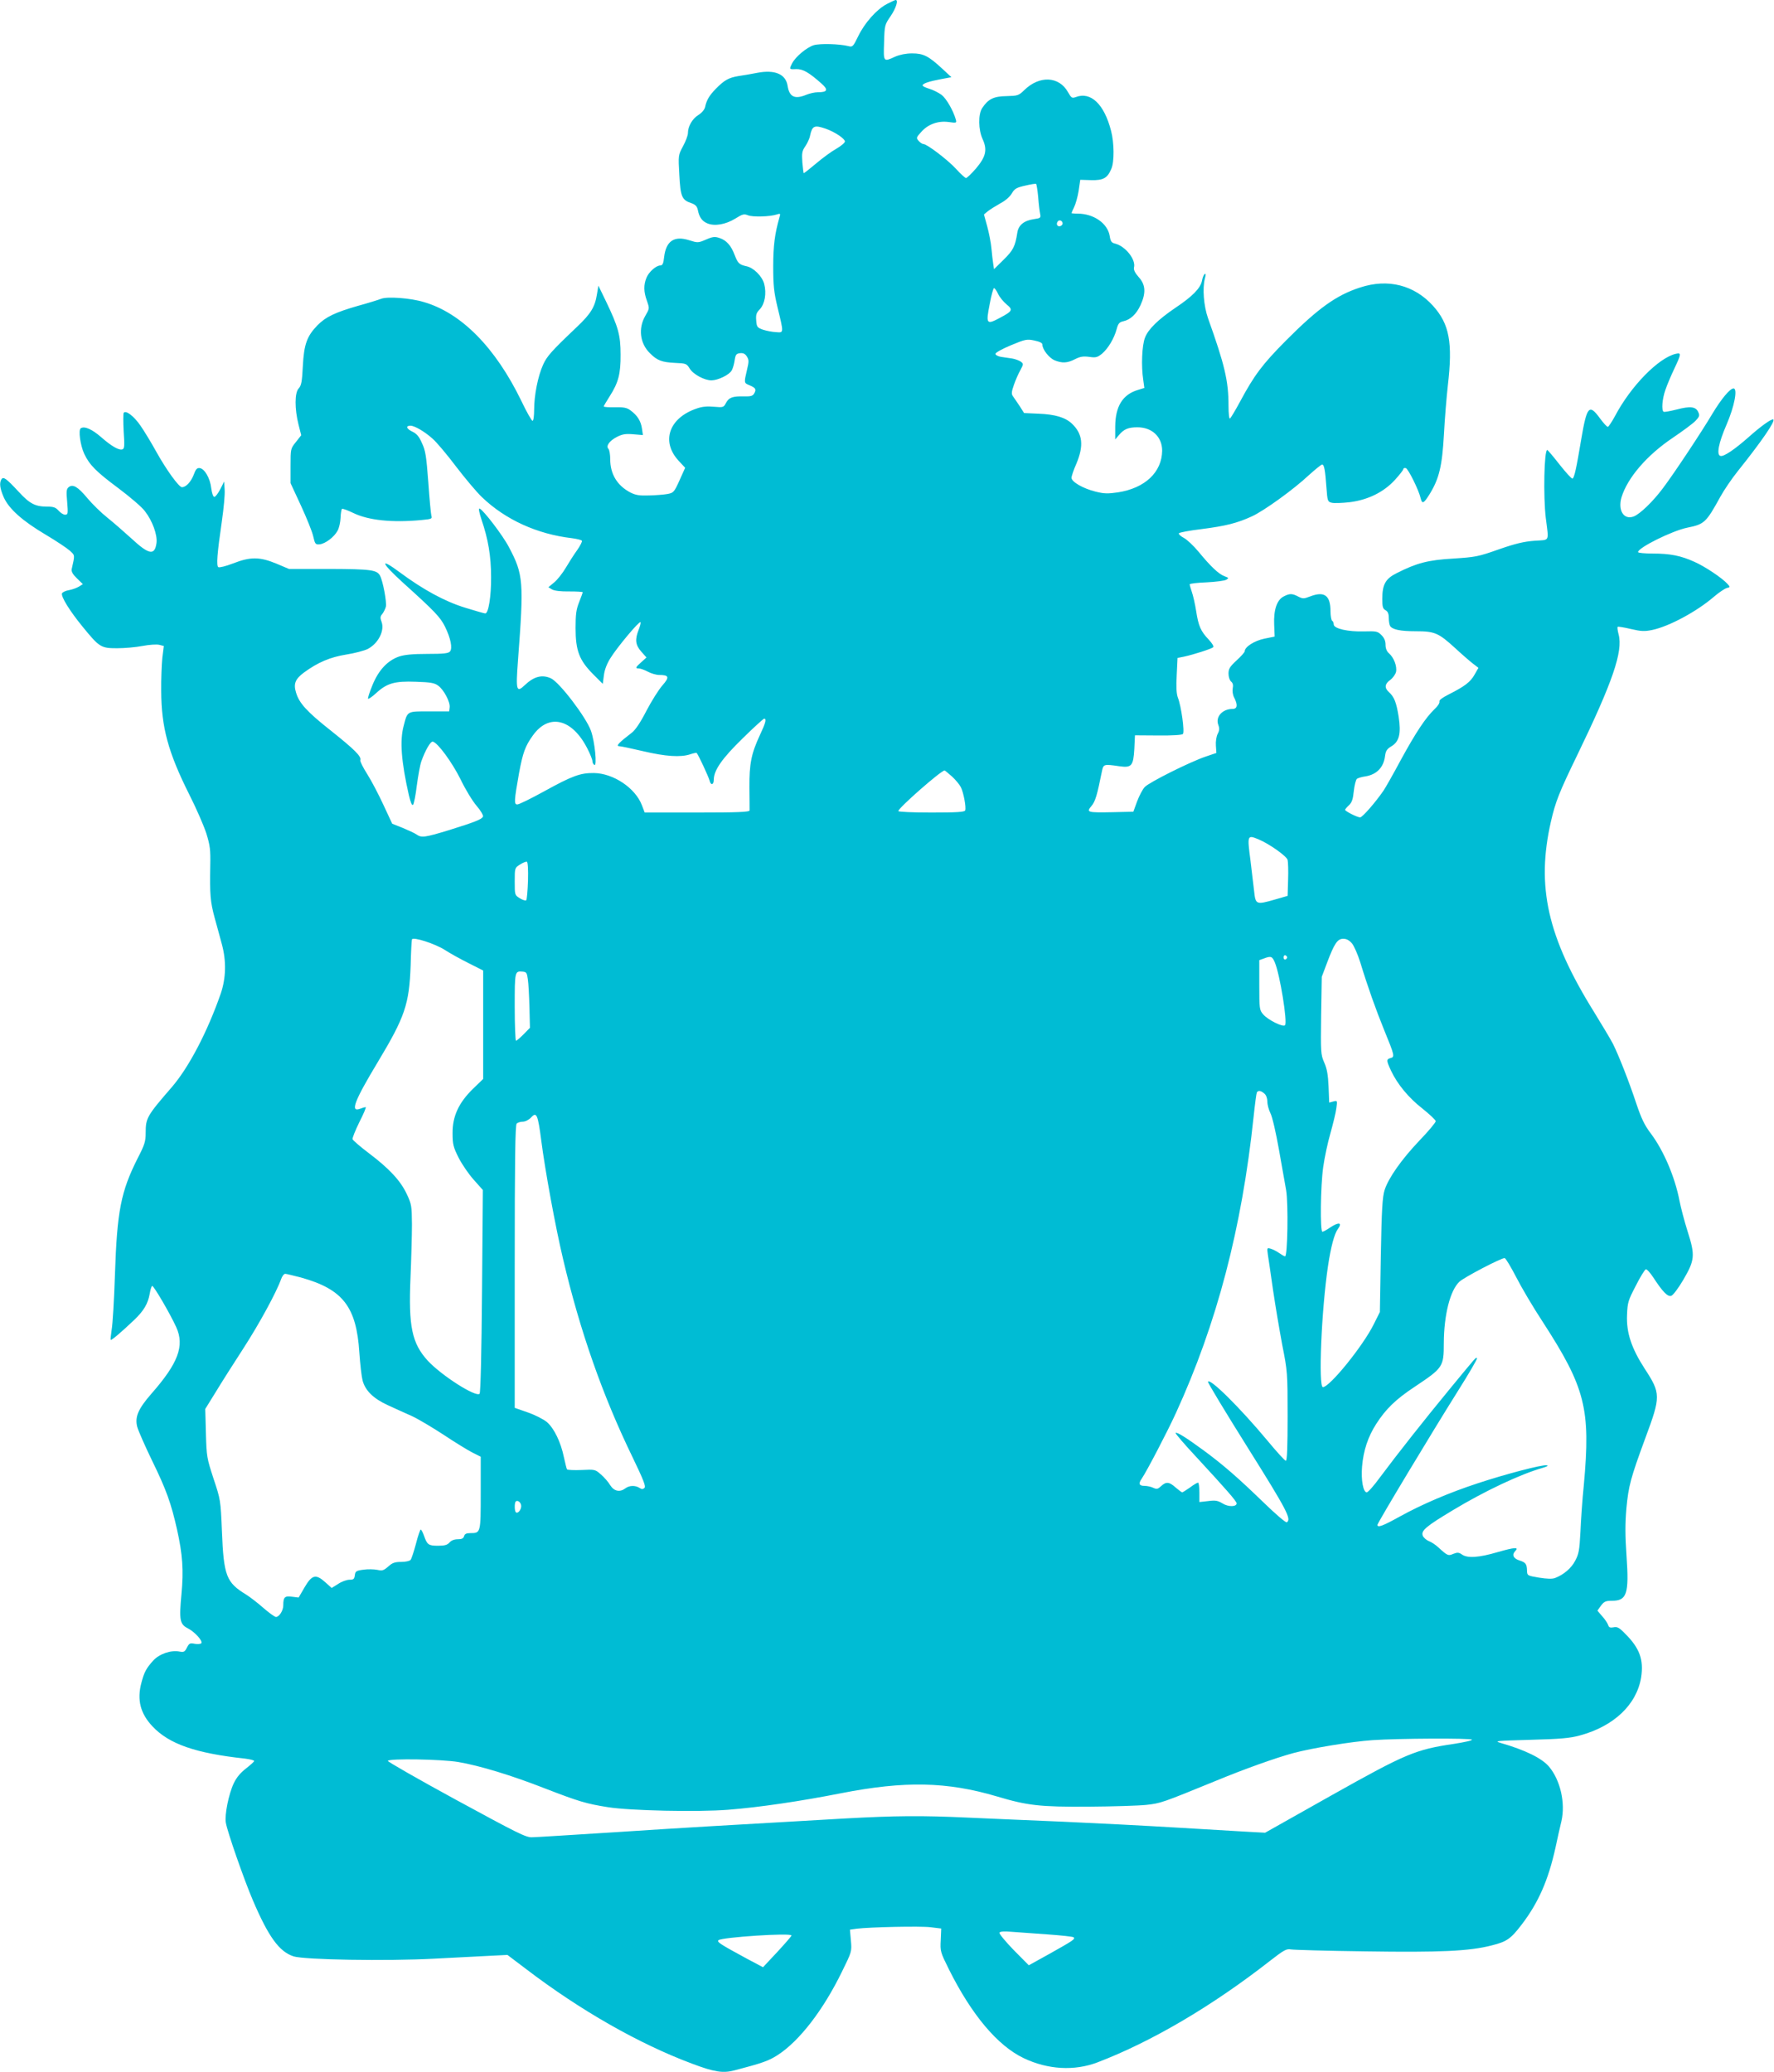 <?xml version="1.0" standalone="no"?>
<!DOCTYPE svg PUBLIC "-//W3C//DTD SVG 20010904//EN"
 "http://www.w3.org/TR/2001/REC-SVG-20010904/DTD/svg10.dtd">
<svg version="1.0" xmlns="http://www.w3.org/2000/svg"
 width="1096pt" height="1280pt" viewBox="0 0 1096 1280"
 preserveAspectRatio="xMidYMid meet">
<g transform="translate(0,1280) scale(0.1,-0.1)"
fill="#00bcd4" stroke="none">
<path d="M5479 12775 c-62 -32 -137 -116 -177 -199 -31 -64 -35 -68 -60 -61
-56 14 -175 17 -214 6 -44 -14 -112 -70 -134 -112 -19 -38 -19 -38 25 -36 41
1 77 -19 156 -89 44 -39 38 -54 -23 -54 -18 0 -49 -7 -69 -15 -72 -30 -106
-15 -117 54 -11 73 -78 102 -188 81 -35 -7 -87 -16 -116 -20 -60 -10 -87 -25
-140 -79 -40 -41 -57 -70 -66 -113 -4 -16 -20 -35 -42 -49 -37 -23 -64 -70
-64 -112 0 -13 -13 -49 -30 -80 -30 -56 -30 -57 -23 -178 7 -134 16 -155 74
-174 25 -9 35 -19 40 -41 9 -46 26 -70 59 -84 45 -19 113 -7 172 29 45 28 54
31 79 21 29 -12 136 -9 178 5 22 7 24 6 17 -16 -29 -102 -39 -176 -39 -304 0
-119 4 -158 27 -255 39 -161 39 -156 -10 -152 -23 1 -59 8 -80 15 -36 13 -39
17 -42 57 -3 35 1 48 22 69 31 33 43 99 27 158 -13 47 -65 99 -109 108 -45 10
-53 18 -73 69 -22 59 -51 92 -95 106 -27 9 -41 8 -82 -10 -49 -21 -51 -21
-105 -4 -92 29 -142 -5 -154 -104 -4 -40 -10 -52 -23 -52 -26 0 -71 -39 -86
-76 -18 -44 -18 -86 3 -143 16 -47 16 -47 -10 -92 -45 -77 -34 -171 29 -232
44 -44 73 -55 153 -59 69 -3 73 -4 92 -35 22 -36 91 -73 135 -73 41 1 110 34
125 62 7 12 15 41 18 63 5 34 10 40 33 43 19 2 31 -3 42 -20 13 -21 14 -30 1
-83 -19 -81 -19 -81 15 -95 38 -16 44 -25 30 -50 -9 -16 -20 -20 -63 -19 -71
2 -94 -7 -112 -41 -14 -27 -17 -28 -74 -23 -41 4 -74 1 -107 -11 -171 -58
-221 -203 -112 -322 l41 -44 -35 -78 c-33 -73 -37 -77 -74 -84 -21 -4 -73 -8
-114 -9 -60 -2 -83 2 -115 18 -82 43 -125 114 -125 206 0 29 -5 58 -11 64 -17
17 6 50 53 74 34 17 53 20 101 16 l59 -5 -6 41 c-7 47 -29 81 -70 111 -22 17
-41 21 -97 20 -38 -1 -69 1 -69 5 0 3 16 30 35 60 56 87 70 142 69 261 0 119
-14 170 -91 330 l-46 95 -9 -53 c-12 -78 -38 -121 -125 -203 -156 -148 -185
-181 -208 -233 -32 -71 -55 -189 -55 -276 0 -40 -4 -70 -10 -70 -5 0 -37 55
-69 123 -160 330 -371 544 -603 611 -82 25 -226 35 -263 20 -16 -6 -82 -27
-145 -44 -139 -40 -198 -68 -249 -120 -65 -67 -83 -118 -90 -251 -5 -97 -9
-121 -26 -139 -25 -27 -25 -126 -1 -222 l17 -67 -33 -42 c-33 -41 -33 -42 -33
-148 l0 -106 64 -138 c35 -76 70 -162 76 -190 11 -48 14 -52 39 -50 35 3 91
45 112 85 9 16 17 52 18 79 1 27 5 52 9 55 3 3 34 -8 69 -25 94 -46 242 -61
421 -44 64 6 68 8 62 27 -3 12 -12 105 -19 208 -12 159 -17 194 -39 240 -18
42 -33 59 -61 72 -35 17 -41 36 -10 36 25 0 87 -36 135 -79 26 -22 92 -101
147 -174 56 -73 128 -159 160 -189 145 -139 341 -228 555 -253 31 -4 60 -11
62 -16 3 -4 -10 -30 -28 -56 -19 -26 -51 -76 -71 -110 -20 -34 -53 -76 -73
-92 l-35 -29 23 -14 c15 -8 54 -13 107 -12 45 0 82 -2 82 -5 0 -3 -10 -31 -22
-61 -18 -45 -22 -75 -22 -160 0 -140 23 -199 107 -284 l61 -61 7 53 c4 34 19
73 41 107 40 65 177 229 185 221 3 -3 -2 -23 -11 -46 -24 -61 -21 -94 16 -136
l32 -36 -32 -29 c-37 -33 -39 -39 -14 -39 9 0 34 -9 55 -20 20 -11 52 -20 69
-20 61 0 66 -13 21 -64 -23 -26 -67 -96 -99 -157 -38 -74 -69 -120 -92 -137
-77 -59 -98 -81 -78 -82 10 0 77 -14 149 -31 140 -33 232 -39 292 -19 20 7 38
10 39 8 11 -11 74 -148 80 -171 7 -31 26 -27 26 6 0 58 51 131 177 254 69 68
130 123 134 123 16 0 9 -27 -26 -101 -53 -114 -66 -176 -65 -324 1 -71 1 -136
1 -142 -1 -10 -73 -13 -325 -13 l-323 0 -18 47 c-41 105 -175 195 -295 197
-85 1 -134 -17 -310 -114 -80 -44 -153 -80 -164 -80 -21 0 -20 21 11 195 23
124 38 166 85 231 99 139 243 104 337 -81 17 -33 31 -68 31 -77 0 -9 5 -20 12
-24 18 -11 3 144 -21 211 -30 84 -194 299 -247 324 -55 25 -105 12 -162 -42
-51 -49 -56 -34 -42 150 37 492 34 533 -56 703 -36 70 -159 231 -181 238 -8 2
-3 -22 12 -69 41 -120 59 -225 59 -354 1 -119 -16 -225 -36 -225 -5 0 -62 16
-126 36 -126 39 -259 112 -402 218 -129 96 -117 60 22 -66 194 -175 228 -211
257 -269 35 -71 48 -134 31 -154 -10 -12 -40 -15 -139 -15 -92 0 -141 -5 -175
-16 -72 -25 -127 -84 -165 -177 -18 -44 -30 -81 -27 -84 3 -3 25 12 49 34 67
62 115 76 246 71 91 -3 115 -7 138 -24 35 -25 75 -101 71 -134 l-3 -25 -123 0
c-139 0 -134 3 -158 -89 -25 -92 -15 -221 32 -429 11 -45 19 -66 26 -59 5 5
16 58 23 118 8 60 20 127 28 150 25 70 57 125 71 122 31 -7 119 -128 171 -232
29 -61 74 -135 99 -164 25 -29 43 -59 40 -67 -7 -17 -50 -34 -214 -85 -145
-44 -166 -47 -196 -26 -11 8 -50 26 -86 41 l-65 26 -54 116 c-29 63 -74 149
-100 190 -26 41 -46 80 -43 87 8 22 -35 65 -182 182 -148 117 -196 170 -215
235 -17 54 -5 84 49 124 86 63 162 95 261 111 52 8 111 24 132 34 66 34 107
114 86 169 -9 24 -8 33 5 48 8 10 18 30 22 45 6 28 -18 157 -36 191 -19 36
-55 41 -313 42 l-250 0 -78 33 c-102 42 -160 43 -267 1 -44 -17 -85 -27 -91
-23 -13 8 -8 80 22 286 11 76 19 161 17 190 l-3 53 -24 -47 c-14 -27 -30 -48
-37 -48 -7 0 -15 23 -19 54 -7 62 -41 120 -71 124 -17 2 -25 -7 -38 -43 -17
-43 -47 -75 -72 -75 -19 0 -98 110 -159 220 -32 58 -76 130 -97 160 -41 60
-92 98 -104 79 -3 -6 -3 -58 0 -115 6 -87 5 -105 -7 -110 -21 -8 -67 18 -132
75 -56 49 -103 70 -126 55 -16 -10 -3 -105 21 -157 33 -70 74 -111 211 -213
72 -54 146 -117 164 -142 47 -60 78 -147 72 -196 -11 -80 -46 -74 -155 27 -43
39 -110 98 -149 129 -39 31 -94 85 -123 120 -59 71 -90 89 -116 68 -14 -12
-15 -26 -9 -92 6 -72 5 -78 -13 -78 -10 0 -28 11 -40 25 -18 20 -31 25 -72 25
-72 0 -107 18 -174 91 -77 83 -95 96 -107 78 -14 -23 -10 -56 14 -111 32 -72
115 -146 260 -232 64 -38 130 -82 148 -98 33 -30 32 -25 12 -114 -3 -15 6 -32
32 -57 l37 -36 -24 -15 c-13 -8 -40 -18 -61 -22 -21 -3 -41 -13 -44 -20 -7
-20 47 -108 129 -208 102 -125 112 -131 211 -131 45 0 116 6 157 14 42 8 88
11 104 7 l28 -7 -9 -72 c-4 -40 -8 -133 -7 -207 1 -223 42 -377 174 -640 43
-85 90 -193 105 -240 23 -75 26 -99 24 -200 -3 -181 0 -219 27 -320 14 -52 35
-126 45 -165 28 -103 25 -209 -7 -303 -82 -236 -197 -456 -302 -578 -154 -178
-162 -191 -162 -283 0 -53 -6 -73 -50 -158 -103 -205 -127 -324 -140 -721 -5
-152 -14 -304 -20 -336 -5 -33 -8 -62 -6 -64 5 -4 64 46 144 122 60 57 86 101
97 163 4 24 10 45 15 48 8 5 112 -173 149 -255 52 -115 12 -222 -153 -410 -83
-95 -104 -145 -88 -206 7 -25 48 -118 91 -207 89 -182 118 -264 155 -428 34
-153 41 -250 27 -399 -15 -159 -10 -185 39 -210 43 -22 93 -77 84 -92 -4 -5
-21 -7 -40 -4 -30 6 -35 4 -49 -23 -13 -26 -19 -30 -45 -25 -53 11 -126 -14
-164 -56 -43 -48 -55 -71 -72 -135 -29 -107 -7 -192 69 -272 102 -108 265
-165 570 -198 31 -4 57 -10 57 -15 0 -4 -23 -25 -50 -46 -35 -27 -59 -56 -76
-92 -31 -65 -57 -195 -49 -242 9 -56 113 -354 167 -480 97 -227 163 -318 252
-347 67 -21 574 -30 872 -14 115 6 263 14 329 17 l120 6 115 -87 c334 -255
699 -463 1026 -585 138 -52 190 -60 263 -41 171 45 209 58 265 94 135 87 282
278 398 516 60 122 61 124 55 191 l-6 68 42 6 c81 10 393 17 457 9 l65 -8 -3
-71 c-4 -70 -2 -75 51 -182 140 -280 300 -471 462 -548 149 -71 313 -80 455
-26 335 128 709 348 1067 628 85 66 101 75 128 70 16 -3 224 -9 460 -12 462
-7 644 1 782 37 92 23 117 40 186 131 102 134 163 273 207 473 12 55 28 129
37 165 25 111 -7 251 -76 334 -44 53 -148 104 -301 148 -41 12 -25 13 185 19
187 5 244 10 306 27 210 57 350 190 378 358 17 110 -9 182 -100 272 -35 36
-48 43 -70 38 -22 -4 -29 -1 -34 15 -4 11 -20 36 -37 54 l-29 34 22 31 c20 26
29 30 69 30 91 0 105 44 89 275 -9 127 -9 202 -1 295 13 139 26 188 117 435
96 258 96 276 -4 429 -82 127 -114 223 -109 333 3 76 7 89 54 179 27 54 55 99
62 102 6 2 27 -21 46 -50 58 -89 89 -121 111 -114 11 3 44 47 74 98 72 123 75
151 27 301 -20 63 -42 148 -50 189 -28 146 -98 310 -177 415 -38 50 -58 91
-89 183 -46 139 -110 301 -145 371 -14 27 -67 116 -117 197 -288 463 -358 775
-266 1177 28 122 50 178 163 411 218 450 283 640 255 744 -6 23 -9 44 -6 47 2
3 39 -3 81 -13 65 -15 84 -16 133 -6 104 22 274 113 382 206 30 26 65 49 78
53 22 5 22 6 5 25 -32 36 -139 108 -205 137 -84 38 -150 51 -258 51 -50 0 -90
4 -90 9 0 27 211 132 305 151 105 21 116 32 203 190 23 42 72 114 109 160 144
180 231 306 219 318 -8 8 -76 -40 -152 -108 -85 -75 -153 -122 -174 -117 -27
5 -13 79 37 194 48 111 70 223 43 223 -22 0 -75 -64 -130 -155 -67 -113 -236
-368 -306 -461 -62 -83 -142 -160 -181 -175 -61 -23 -99 38 -75 119 37 120
156 259 315 366 62 42 126 89 142 106 24 25 27 33 17 54 -15 34 -49 38 -133
16 -40 -10 -77 -17 -81 -14 -14 9 -9 79 11 135 10 30 35 89 55 131 44 93 44
100 9 92 -107 -25 -278 -200 -375 -384 -19 -35 -39 -65 -44 -67 -5 -2 -27 22
-49 52 -67 92 -81 77 -116 -129 -30 -180 -43 -239 -54 -243 -6 -1 -41 38 -80
87 -38 49 -73 90 -76 90 -19 0 -25 -285 -9 -420 19 -152 27 -134 -70 -141 -65
-5 -117 -17 -220 -53 -127 -45 -144 -48 -282 -57 -155 -9 -225 -27 -349 -90
-69 -34 -89 -70 -89 -158 0 -50 3 -62 20 -71 14 -8 20 -21 20 -48 0 -20 4 -42
8 -49 14 -23 64 -33 159 -33 117 0 140 -10 243 -104 42 -39 92 -82 110 -96
l34 -26 -24 -42 c-25 -45 -60 -72 -159 -122 -40 -20 -61 -36 -58 -44 3 -8 -10
-29 -30 -47 -56 -54 -115 -143 -208 -313 -47 -88 -96 -174 -107 -190 -50 -73
-131 -166 -145 -166 -17 0 -93 38 -93 47 0 3 11 16 24 28 18 17 25 37 30 88 4
36 13 70 19 75 7 5 29 12 51 15 71 11 114 55 123 126 4 32 12 44 39 60 49 29
61 79 45 183 -14 88 -27 122 -60 152 -29 26 -26 51 8 75 16 12 32 34 36 50 7
34 -13 88 -44 115 -14 12 -21 31 -21 53 0 23 -8 42 -25 59 -24 24 -31 25 -108
23 -98 -3 -187 17 -187 43 0 9 -4 20 -10 23 -5 3 -10 30 -10 58 0 99 -38 126
-126 92 -39 -15 -45 -15 -73 -1 -37 20 -54 20 -90 1 -42 -21 -63 -83 -59 -174
l3 -74 -64 -13 c-62 -13 -121 -51 -121 -78 0 -5 -22 -31 -50 -56 -42 -39 -50
-52 -50 -82 0 -20 7 -41 16 -49 11 -9 14 -22 10 -42 -3 -16 0 -40 9 -57 23
-45 20 -70 -10 -70 -63 0 -107 -49 -88 -99 8 -21 7 -35 -4 -55 -8 -16 -13 -47
-11 -73 l3 -45 -65 -22 c-98 -33 -352 -160 -378 -189 -13 -14 -34 -54 -47 -89
l-23 -63 -128 -3 c-157 -3 -164 -1 -131 38 24 28 35 66 65 215 9 44 11 45 107
31 76 -11 87 2 93 106 l4 85 144 -1 c84 -1 147 3 152 9 12 12 -10 173 -31 225
-9 25 -11 66 -7 140 l5 105 40 8 c60 13 169 48 180 58 5 6 -5 23 -27 47 -49
51 -64 84 -78 177 -7 44 -19 97 -27 119 -7 21 -13 42 -13 46 0 4 47 10 104 12
57 3 112 10 122 16 17 10 16 12 -11 22 -36 13 -87 62 -160 151 -30 36 -70 74
-90 85 -19 10 -34 23 -32 29 2 5 65 17 140 26 149 19 221 37 312 79 74 34 256
165 351 254 40 36 77 66 82 66 13 0 19 -32 27 -143 6 -83 8 -87 32 -93 14 -4
64 -2 110 3 114 14 212 62 282 139 28 31 51 60 51 66 0 5 7 8 15 6 15 -3 81
-137 92 -186 9 -38 19 -34 56 26 59 96 77 174 88 370 5 95 16 230 24 300 31
266 10 380 -92 493 -116 128 -278 169 -449 113 -147 -47 -261 -129 -459 -328
-146 -147 -196 -214 -284 -378 -29 -54 -57 -100 -62 -104 -5 -3 -9 30 -9 79 0
153 -23 251 -127 542 -26 75 -35 183 -19 244 6 23 6 32 -1 28 -6 -4 -14 -23
-17 -42 -9 -45 -58 -96 -163 -166 -109 -74 -169 -133 -189 -185 -19 -49 -24
-175 -11 -260 l7 -51 -39 -12 c-95 -28 -140 -101 -141 -226 l0 -80 23 27 c31
37 58 48 114 48 91 0 153 -59 153 -145 -2 -133 -106 -231 -273 -257 -63 -9
-85 -9 -140 5 -76 19 -147 60 -147 85 0 10 13 49 30 87 47 112 39 184 -27 247
-41 39 -104 58 -207 62 l-89 4 -28 44 c-16 23 -34 51 -41 60 -10 14 -9 27 6
70 10 29 28 70 40 91 20 38 20 39 2 53 -11 7 -34 16 -53 19 -18 3 -49 7 -68
10 -20 3 -35 12 -35 19 0 7 43 31 96 53 89 37 99 39 145 29 33 -7 49 -15 49
-25 0 -30 41 -82 75 -97 47 -19 79 -18 127 7 32 16 50 19 88 14 41 -6 50 -3
79 20 38 33 75 95 90 152 9 34 17 43 41 48 44 10 80 43 106 99 35 76 32 127
-11 174 -23 26 -32 45 -29 59 13 49 -53 132 -117 148 -22 5 -28 14 -33 47 -13
78 -99 138 -198 138 -21 0 -38 2 -38 3 0 2 7 19 16 37 9 18 22 63 28 101 l10
68 67 -2 c75 -2 101 12 125 70 19 43 18 161 -2 236 -42 163 -125 243 -218 207
-23 -8 -27 -6 -48 31 -55 98 -176 104 -270 12 -35 -34 -40 -35 -110 -37 -79
-1 -113 -18 -150 -74 -25 -38 -24 -134 3 -192 30 -66 20 -109 -42 -182 -28
-32 -55 -58 -61 -58 -5 0 -33 25 -61 56 -51 56 -180 154 -202 154 -7 0 -20 9
-29 19 -16 18 -16 21 14 54 42 49 105 72 171 63 49 -7 50 -6 44 16 -16 56 -59
130 -88 152 -18 13 -51 30 -74 37 -24 7 -43 16 -43 21 0 12 39 25 114 39 l64
12 -55 51 c-86 80 -118 96 -188 96 -38 0 -76 -8 -104 -20 -74 -34 -73 -34 -69
88 3 107 4 109 41 163 33 49 49 100 30 99 -5 -1 -29 -12 -54 -25z m-378 -770
c57 -20 119 -62 119 -79 0 -8 -24 -28 -53 -45 -29 -16 -85 -57 -125 -91 -39
-33 -74 -60 -76 -60 -2 0 -6 30 -9 66 -4 58 -2 71 18 100 13 19 27 49 30 67
13 60 26 66 96 42z m1313 -422 c3 -43 9 -90 12 -104 5 -25 3 -27 -39 -33 -61
-9 -95 -37 -102 -84 -13 -84 -25 -108 -84 -166 l-60 -59 -5 34 c-3 19 -8 62
-11 96 -3 34 -15 94 -26 135 l-20 73 24 20 c14 11 48 32 76 48 31 16 60 41 72
62 17 29 29 36 82 48 34 8 65 13 68 11 3 -2 9 -38 13 -81z m151 -164 c0 -7 -8
-15 -17 -17 -18 -3 -25 18 -11 32 10 10 28 1 28 -15z m-399 -434 c9 -20 33
-49 52 -65 42 -34 38 -42 -41 -84 -82 -44 -87 -38 -63 83 10 56 23 101 27 101
5 0 16 -16 25 -35z m-285 -2982 c22 -20 47 -50 55 -66 17 -33 34 -125 27 -144
-4 -10 -52 -13 -209 -13 -118 0 -204 4 -204 9 0 19 264 251 286 251 2 0 22
-17 45 -37z m1895 -389 c65 -27 174 -104 179 -127 3 -12 5 -67 3 -122 l-3
-100 -80 -23 c-115 -33 -118 -31 -127 53 -5 39 -15 125 -23 193 -20 153 -19
155 51 126z m-4514 -255 c-2 -63 -7 -117 -11 -121 -3 -4 -21 1 -39 12 -32 20
-32 20 -32 104 0 84 0 84 33 105 17 11 37 19 42 17 6 -2 9 -47 7 -117z m-512
-429 c29 -19 94 -55 144 -80 l91 -46 0 -335 0 -335 -63 -61 c-88 -86 -127
-170 -126 -275 0 -68 5 -86 37 -150 20 -40 62 -101 93 -136 l57 -64 -5 -624
c-3 -383 -9 -629 -15 -635 -23 -23 -236 113 -321 205 -97 107 -119 211 -106
511 5 116 9 264 9 330 -1 114 -2 124 -32 188 -39 83 -108 157 -235 253 -53 40
-98 79 -100 86 -2 6 17 54 42 105 26 51 44 93 39 93 -4 0 -19 -4 -34 -10 -63
-24 -37 46 110 290 167 278 193 355 202 595 2 83 6 155 8 161 5 18 143 -26
205 -66z m5603 41 c13 -16 36 -69 51 -117 46 -151 97 -294 148 -419 64 -156
66 -165 39 -172 -27 -7 -26 -16 3 -78 39 -83 108 -167 194 -234 45 -36 82 -71
82 -78 0 -8 -44 -61 -99 -118 -113 -119 -193 -233 -217 -308 -13 -42 -18 -118
-23 -403 l-6 -350 -38 -76 c-65 -132 -272 -388 -314 -388 -29 0 -9 479 32 751
17 114 39 197 60 225 31 42 6 46 -49 9 -20 -14 -41 -25 -46 -25 -15 0 -12 281
5 400 8 58 28 152 45 210 16 58 33 126 36 153 7 48 6 48 -18 42 l-26 -7 -4 99
c-3 73 -10 111 -27 149 -21 49 -22 60 -19 290 l4 239 32 85 c46 122 65 150
101 150 20 0 37 -9 54 -29z m-401 -86 c0 -5 -5 -11 -11 -13 -6 -2 -11 4 -11
13 0 9 5 15 11 13 6 -2 11 -8 11 -13z m-76 -31 c32 -76 79 -370 63 -388 -12
-14 -106 33 -135 67 -23 27 -24 34 -24 182 l0 153 28 10 c44 17 52 14 68 -24z
m-4615 -104 c4 -25 8 -102 10 -173 l3 -127 -39 -40 c-22 -22 -43 -40 -47 -40
-4 0 -8 94 -8 209 0 223 0 222 50 218 22 -2 26 -8 31 -47z m4551 -707 c11 -9
18 -30 18 -50 0 -19 9 -51 19 -71 11 -20 34 -120 52 -222 18 -102 38 -216 45
-254 14 -82 9 -413 -7 -408 -6 1 -23 11 -37 21 -15 11 -38 22 -51 26 -23 7
-24 6 -18 -36 4 -24 18 -123 32 -219 14 -96 40 -249 57 -340 32 -162 33 -171
33 -440 0 -188 -3 -275 -11 -275 -6 0 -57 56 -114 125 -171 205 -358 390 -367
363 -2 -5 109 -189 247 -409 242 -386 270 -440 240 -459 -6 -4 -70 51 -143
122 -159 154 -251 234 -372 323 -108 79 -164 114 -172 107 -3 -3 56 -72 131
-152 179 -194 246 -270 246 -283 0 -22 -51 -23 -86 -1 -30 18 -44 21 -90 15
l-54 -6 0 60 c0 33 -4 60 -8 60 -5 0 -28 -13 -50 -30 -23 -16 -45 -30 -48 -30
-4 0 -22 14 -41 30 -40 36 -59 37 -90 8 -20 -18 -26 -20 -48 -10 -14 7 -39 12
-55 12 -33 0 -38 14 -16 45 30 44 157 287 211 405 253 553 407 1140 480 1831
8 77 17 144 20 150 9 14 26 11 47 -8z m-4468 -290 c24 -186 87 -531 135 -733
105 -446 244 -842 429 -1223 67 -139 83 -180 74 -189 -10 -10 -17 -10 -32 0
-26 16 -62 15 -86 -3 -34 -26 -70 -19 -94 19 -11 19 -37 49 -57 66 -36 32 -38
32 -120 28 -46 -2 -86 0 -90 4 -3 5 -11 38 -19 74 -19 94 -61 180 -105 218
-22 18 -73 44 -119 60 l-80 28 0 872 c0 665 3 875 12 884 7 7 24 12 38 12 15
0 37 11 51 26 34 37 42 19 63 -143z m6023 -843 c32 -63 105 -187 163 -275 265
-409 298 -539 255 -1010 -9 -88 -18 -218 -21 -290 -6 -113 -10 -136 -32 -177
-24 -47 -72 -87 -124 -107 -18 -7 -49 -6 -100 2 -72 12 -73 13 -74 43 -1 42
-8 51 -49 64 -36 12 -46 35 -23 58 24 24 -4 23 -108 -7 -119 -35 -188 -39
-222 -15 -19 13 -28 14 -53 4 -32 -14 -36 -12 -94 41 -16 15 -42 32 -58 38
-15 6 -32 21 -37 33 -12 31 20 58 185 157 197 119 418 223 555 262 31 9 38 14
25 16 -27 5 -256 -55 -425 -111 -177 -58 -345 -130 -481 -205 -106 -59 -139
-71 -139 -52 0 12 340 577 499 830 67 106 119 196 116 199 -7 7 6 22 -167
-188 -159 -193 -327 -406 -432 -547 -37 -51 -74 -93 -82 -93 -22 0 -36 76 -29
159 8 99 37 185 87 263 59 92 120 152 238 230 175 117 180 123 180 270 1 175
39 325 96 379 28 27 264 150 280 146 7 -1 38 -54 71 -117z m-7507 -3 c258 -72
342 -180 360 -463 5 -73 14 -150 20 -173 17 -63 67 -112 157 -153 43 -20 110
-50 148 -67 39 -18 126 -70 195 -115 69 -46 149 -95 178 -110 l52 -26 0 -224
c0 -247 0 -248 -64 -248 -25 0 -35 -5 -39 -19 -4 -14 -14 -19 -39 -19 -21 0
-40 -7 -51 -20 -13 -15 -29 -20 -71 -20 -59 0 -67 6 -87 63 -7 20 -16 37 -20
37 -3 0 -17 -39 -29 -87 -13 -49 -28 -94 -33 -100 -5 -7 -31 -13 -58 -13 -39
0 -55 -5 -81 -29 -28 -24 -36 -27 -67 -20 -20 4 -59 5 -86 1 -45 -6 -50 -10
-53 -35 -3 -23 -8 -27 -33 -27 -16 0 -48 -11 -70 -26 l-40 -25 -40 36 c-58 52
-82 46 -128 -33 l-36 -62 -41 5 c-45 6 -54 -2 -54 -54 0 -31 -25 -71 -45 -71
-8 0 -42 25 -77 55 -35 31 -83 68 -107 83 -123 75 -139 115 -150 392 -8 193
-9 196 -52 325 -41 126 -43 135 -47 280 l-4 150 65 105 c35 58 112 179 171
270 97 150 203 344 233 428 6 17 17 32 25 32 7 0 51 -11 98 -23z m1360 -1412
c0 -24 -22 -49 -33 -38 -9 8 -9 58 -1 66 12 12 34 -6 34 -28z m5874 -1443 c3
-5 -47 -16 -111 -26 -238 -35 -297 -60 -755 -317 l-412 -232 -110 6 c-61 4
-259 15 -441 26 -181 11 -494 27 -695 36 -201 8 -463 20 -582 25 -296 14 -458
12 -768 -5 -770 -44 -995 -57 -1423 -85 -257 -16 -487 -31 -510 -31 -37 -2
-90 25 -469 231 -235 128 -425 237 -422 241 9 16 333 10 435 -7 134 -23 328
-82 535 -163 212 -82 257 -95 389 -116 135 -22 558 -31 745 -16 191 15 448 53
696 102 393 77 654 72 964 -20 187 -56 265 -65 565 -63 149 1 309 6 357 11 90
10 98 13 433 150 174 72 368 141 475 170 115 31 359 71 489 80 159 11 609 13
615 3z m-2624 -1203 c85 -6 159 -14 163 -18 11 -11 -1 -19 -147 -101 l-130
-72 -94 95 c-53 55 -91 101 -87 107 4 7 30 9 73 5 37 -3 137 -10 222 -16z
m-1580 -7 c0 -4 -40 -50 -88 -102 l-88 -94 -100 53 c-166 90 -186 103 -175
114 18 18 451 47 451 29z"/>
</g>
</svg>
